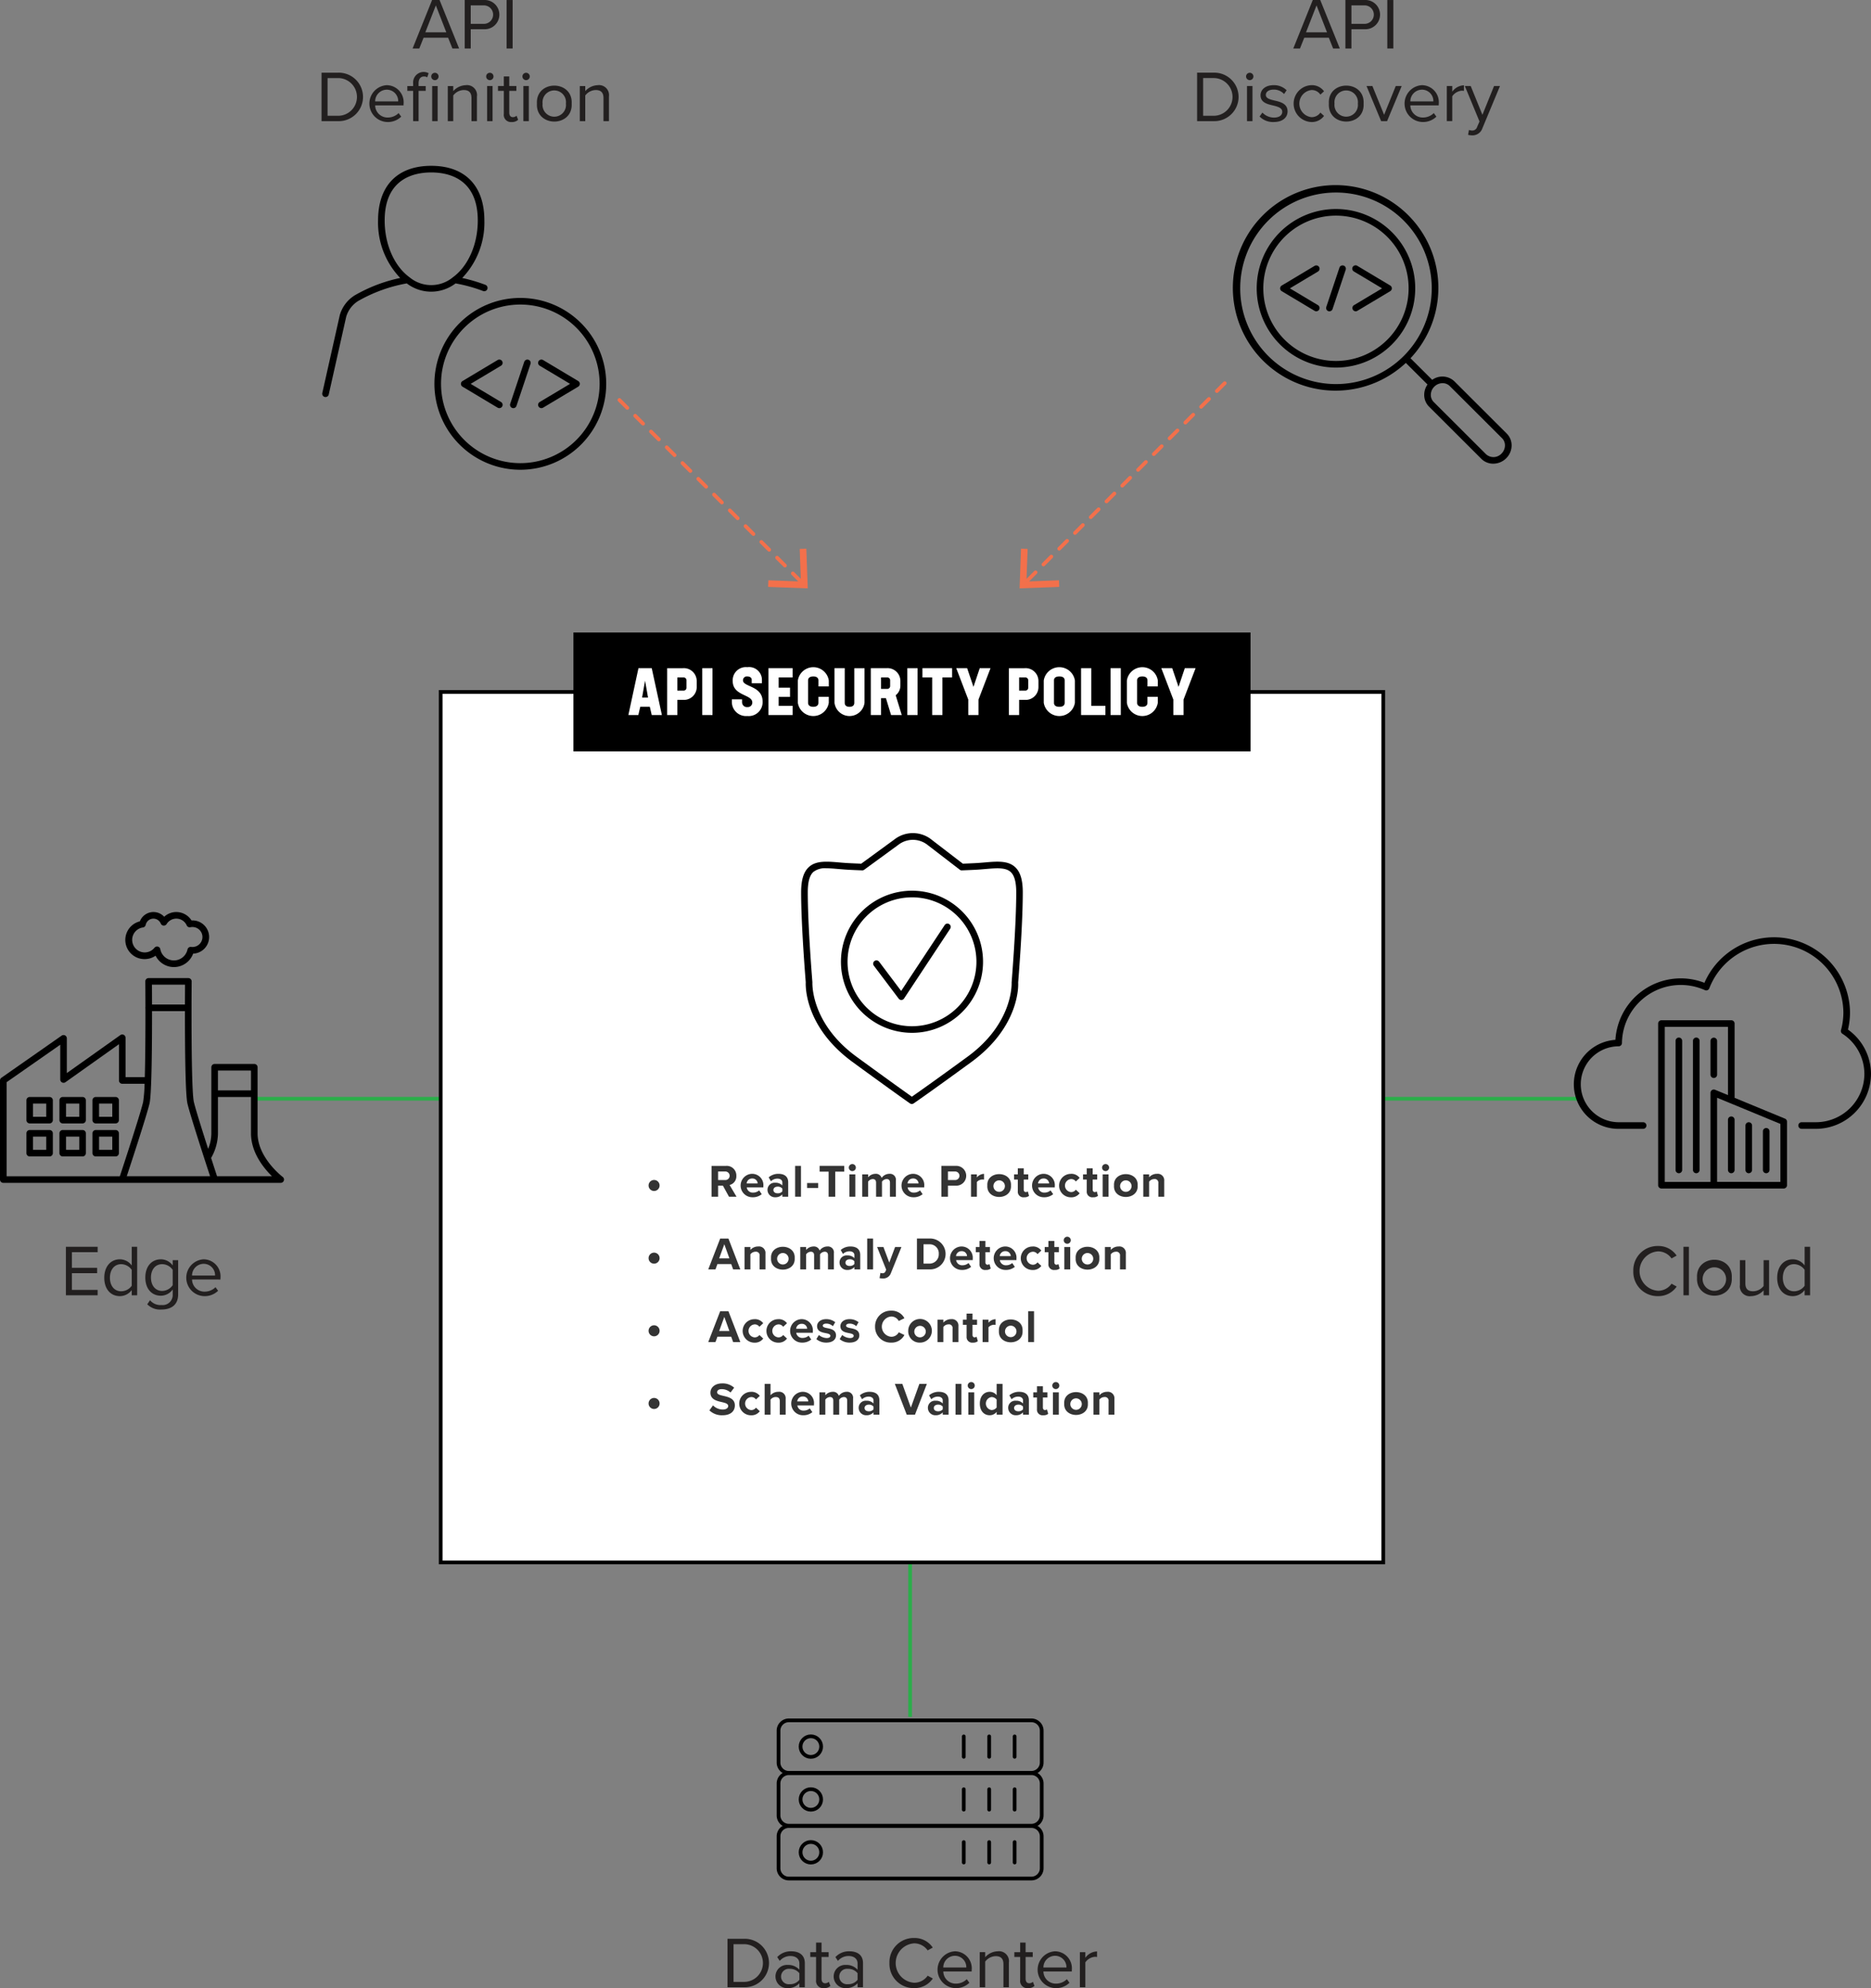<svg xmlns="http://www.w3.org/2000/svg" width="503.536" height="535" viewBox="0 0 503.536 535">
  <rect x="0" y="0" width="503.536" height="535" fill="#808080" stroke="none"/>
  <g id="diagram-secure-apis-use" transform="translate(-45.702 -43.219)">
    <line id="Line_332" data-name="Line 332" y2="50.702" transform="translate(290.64 454.515)" fill="none" stroke="#2bae4a" stroke-miterlimit="10" stroke-width="1"/>
    <path id="Path_60987" data-name="Path 60987" d="M117.734,53.371h-6.61l-1.153,2.894h-1.8l5.241-13.043h2.014l5.261,13.043h-1.8Zm-6.141-1.448h5.651l-2.816-7.256Z" transform="translate(48.573 0.002)" fill="#221f1f"/>
    <path id="Path_60988" data-name="Path 60988" d="M116.058,43.223H121.3a3.934,3.934,0,1,1,0,7.862h-3.618v5.182h-1.624Zm5.046,1.446h-3.422v4.968H121.1a2.487,2.487,0,1,0,0-4.968Z" transform="translate(54.705 0.001)" fill="#221f1f"/>
    <path id="Path_60989" data-name="Path 60989" d="M122.4,43.222h1.624V56.265H122.4Z" transform="translate(59.64 0.002)" fill="#221f1f"/>
    <path id="Path_60990" data-name="Path 60990" d="M94.383,54.223h4.459a6.524,6.524,0,1,1,0,13.043H94.383Zm4.459,11.6a5.075,5.075,0,1,0,0-10.15H96.007v10.15Z" transform="translate(37.852 8.554)" fill="#221f1f"/>
    <path id="Path_60991" data-name="Path 60991" d="M106.286,56.114a4.587,4.587,0,0,1,4.538,5.064v.372h-7.647a3.328,3.328,0,0,0,3.4,3.267,4.133,4.133,0,0,0,2.915-1.193l.7.958a5.136,5.136,0,0,1-3.755,1.446,4.963,4.963,0,0,1-.157-9.914Zm-3.109,4.361h6.2a3.062,3.062,0,0,0-3.109-3.149,3.151,3.151,0,0,0-3.09,3.149Z" transform="translate(43.488 10.027)" fill="#221f1f"/>
    <path id="Path_60992" data-name="Path 60992" d="M108.938,59.2h-1.565v-1.29h1.565v-.724a2.838,2.838,0,0,1,4.165-2.737l-.372,1.115a1.48,1.48,0,0,0-.841-.234c-.958,0-1.486.665-1.486,1.857v.724h1.916V59.2h-1.916v8.155h-1.467Zm4.869-3.871a.988.988,0,1,1,.988.988.988.988,0,0,1-.988-.988Zm.254,2.581h1.467v9.445h-1.467Z" transform="translate(47.952 8.469)" fill="#221f1f"/>
    <path id="Path_60993" data-name="Path 60993" d="M119.876,59.624c0-1.663-.841-2.191-2.112-2.191a3.648,3.648,0,0,0-2.8,1.467v6.9H113.5V56.359h1.467v1.368a4.688,4.688,0,0,1,3.363-1.6,2.684,2.684,0,0,1,3.012,3.05V65.8h-1.467Z" transform="translate(52.717 10.016)" fill="#221f1f"/>
    <path id="Path_60994" data-name="Path 60994" d="M119.309,55.226a.988.988,0,1,1,.988.988.988.988,0,0,1-.988-.988Zm.254,2.581h1.467v9.445h-1.467Z" transform="translate(57.233 8.568)" fill="#221f1f"/>
    <path id="Path_60995" data-name="Path 60995" d="M122.667,64.845v-6.18H121.1v-1.29h1.565V54.794h1.467v2.581h1.916v1.29h-1.916v5.867c0,.7.312,1.212.958,1.212a1.415,1.415,0,0,0,1-.391l.43,1.1a2.394,2.394,0,0,1-1.759.606,1.932,1.932,0,0,1-2.093-2.21Z" transform="translate(58.627 9)" fill="#221f1f"/>
    <path id="Path_60996" data-name="Path 60996" d="M124.8,55.226a.988.988,0,1,1,.988.988.988.988,0,0,1-.988-.988Zm.254,2.581h1.467v9.445h-1.467Z" transform="translate(61.501 8.568)" fill="#221f1f"/>
    <path id="Path_60997" data-name="Path 60997" d="M127,61.01c-.343-6.44,9.692-6.44,9.348,0C136.691,67.471,126.66,67.471,127,61.01Zm7.8,0a3.161,3.161,0,1,0-6.278,0,3.161,3.161,0,1,0,6.278,0Z" transform="translate(63.207 10.078)" fill="#221f1f"/>
    <path id="Path_60998" data-name="Path 60998" d="M139.863,59.624c0-1.663-.841-2.191-2.112-2.191a3.648,3.648,0,0,0-2.8,1.467v6.9h-1.467V56.359h1.467v1.368a4.688,4.688,0,0,1,3.363-1.6,2.684,2.684,0,0,1,3.012,3.05V65.8h-1.467Z" transform="translate(68.258 10.016)" fill="#221f1f"/>
    <g id="other-magnifying-glass-code" transform="translate(377.495 93.037)">
      <path id="Path_60999" data-name="Path 60999" d="M250.009,83.831a.889.889,0,0,0-1.219-.306h0l-8.838,5.286a.889.889,0,0,0,0,1.523l8.838,5.285a.868.868,0,0,0,.455.126.889.889,0,0,0,.457-1.651l-7.562-4.522,7.562-4.524A.889.889,0,0,0,250.009,83.831Z" transform="translate(-226.792 -61.796)"/>
      <path id="Path_61000" data-name="Path 61000" d="M260.655,88.819l-8.838-5.286a.889.889,0,1,0-.97,1.49l.056.034,7.563,4.524L250.905,94.1a.889.889,0,0,0,.455,1.651.864.864,0,0,0,.455-.126l8.84-5.285a.889.889,0,0,0,0-1.523Z" transform="translate(-218.3 -61.804)"/>
      <path id="Path_61001" data-name="Path 61001" d="M251.188,83.444a.889.889,0,0,0-1.125.561v0L246.528,94.58a.889.889,0,0,0,.56,1.125.919.919,0,0,0,.283.044.889.889,0,0,0,.843-.608l3.535-10.569a.889.889,0,0,0-.556-1.127Z" transform="translate(-221.38 -61.797)"/>
      <path id="Path_61002" data-name="Path 61002" d="M306.064,138.092l-14.071-14.043a4.689,4.689,0,0,0-5.981-.407l-5.839-5.814a27.654,27.654,0,1,0-1.259,1.257l5.837,5.813a4.813,4.813,0,0,0-.889,2.778,4.444,4.444,0,0,0,1.306,3.182L299.24,144.9a4.492,4.492,0,0,0,3.2,1.3,4.943,4.943,0,0,0,3.481-1.452,4.882,4.882,0,0,0,1.461-3.47,4.453,4.453,0,0,0-1.317-3.182ZM234.341,99.007a25.774,25.774,0,1,1,25.774,25.774h0A25.8,25.8,0,0,1,234.34,99.007Zm70.312,44.483a2.967,2.967,0,0,1-4.163.158l-14.069-14.043a2.688,2.688,0,0,1-.784-1.923,3.114,3.114,0,0,1,.94-2.21,3.17,3.17,0,0,1,2.226-.937,2.716,2.716,0,0,1,1.936.78l14.068,14.034h0a2.686,2.686,0,0,1,.782,1.925,3.109,3.109,0,0,1-.935,2.215Z" transform="translate(-232.36 -71.245)"/>
      <path id="Path_61003" data-name="Path 61003" d="M257.3,74.863a21.331,21.331,0,1,0,21.331,21.331A21.331,21.331,0,0,0,257.3,74.863Zm0,40.883a19.553,19.553,0,1,1,19.553-19.553A19.553,19.553,0,0,1,257.3,115.747Z" transform="translate(-229.55 -68.432)"/>
    </g>
    <path id="Path_61004" data-name="Path 61004" d="M251.074,53.37h-6.61l-1.153,2.894h-1.8l5.241-13.043h2.014l5.262,13.043h-1.8Zm-6.142-1.448h5.652l-2.816-7.256Z" transform="translate(152.25 0.001)" fill="#221f1f"/>
    <path id="Path_61005" data-name="Path 61005" d="M249.4,43.222h5.241a3.934,3.934,0,1,1,0,7.862h-3.618v5.182H249.4Zm5.046,1.446h-3.423v4.968h3.423a2.487,2.487,0,1,0,0-4.968Z" transform="translate(158.383 0)" fill="#221f1f"/>
    <path id="Path_61006" data-name="Path 61006" d="M255.745,43.221h1.625V56.264h-1.625Z" transform="translate(163.317 0.001)" fill="#221f1f"/>
    <path id="Path_61007" data-name="Path 61007" d="M226.948,54.222h4.458a6.524,6.524,0,1,1,0,13.043h-4.458Zm4.458,11.6a5.075,5.075,0,1,0,0-10.15h-2.835v10.15Z" transform="translate(140.926 8.553)" fill="#221f1f"/>
    <path id="Path_61008" data-name="Path 61008" d="M234.362,55.225a.988.988,0,1,1,.988.988.988.988,0,0,1-.988-.988Zm.253,2.581h1.469v9.445h-1.469Z" transform="translate(146.691 8.567)" fill="#221f1f"/>
    <path id="Path_61009" data-name="Path 61009" d="M237.17,63.487a4.285,4.285,0,0,0,3.111,1.349c1.446,0,2.229-.646,2.229-1.564,0-1.036-1.154-1.37-2.427-1.682-1.6-.371-3.421-.8-3.421-2.758,0-1.465,1.272-2.717,3.52-2.717a4.785,4.785,0,0,1,3.5,1.368L243,58.5a3.687,3.687,0,0,0-2.817-1.193c-1.29,0-2.092.587-2.092,1.427,0,.92,1.074,1.213,2.307,1.507,1.644.372,3.539.84,3.539,2.932,0,1.585-1.271,2.856-3.715,2.856a5.023,5.023,0,0,1-3.814-1.486Z" transform="translate(148.282 10.025)" fill="#221f1f"/>
    <path id="Path_61010" data-name="Path 61010" d="M246.278,56.116a4.038,4.038,0,0,1,3.461,1.642l-.977.9a2.8,2.8,0,0,0-2.4-1.232,3.669,3.669,0,0,0,0,7.294,2.848,2.848,0,0,0,2.4-1.231l.977.9a4.038,4.038,0,0,1-3.461,1.642,4.963,4.963,0,0,1,0-9.914Z" transform="translate(152.294 10.024)" fill="#221f1f"/>
    <path id="Path_61011" data-name="Path 61011" d="M246.9,61.009c-.343-6.44,9.693-6.44,9.349,0C256.595,67.47,246.563,67.47,246.9,61.009Zm7.8,0a3.161,3.161,0,1,0-6.279,0,3.161,3.161,0,1,0,6.279,0Z" transform="translate(156.437 10.077)" fill="#221f1f"/>
    <path id="Path_61012" data-name="Path 61012" d="M252.6,56.245h1.583l3.149,7.744,3.128-7.744h1.6l-3.93,9.445h-1.6Z" transform="translate(160.872 10.128)" fill="#221f1f"/>
    <path id="Path_61013" data-name="Path 61013" d="M263.015,56.113a4.586,4.586,0,0,1,4.538,5.064v.372h-7.645a3.327,3.327,0,0,0,3.4,3.267,4.127,4.127,0,0,0,2.913-1.193l.7.958a5.136,5.136,0,0,1-3.755,1.446,4.963,4.963,0,0,1-.158-9.914Zm-3.107,4.361h6.2A3.06,3.06,0,0,0,263,57.325a3.149,3.149,0,0,0-3.09,3.149Z" transform="translate(165.354 10.026)" fill="#221f1f"/>
    <path id="Path_61014" data-name="Path 61014" d="M264.754,56.331h1.467v1.524a4.015,4.015,0,0,1,3.147-1.72v1.507a2.525,2.525,0,0,0-.587-.059,3.452,3.452,0,0,0-2.56,1.5v6.688h-1.467Z" transform="translate(170.323 10.043)" fill="#221f1f"/>
    <path id="Path_61015" data-name="Path 61015" d="M269.4,68.212a1.357,1.357,0,0,0,1.406-1l.627-1.429-3.949-9.542h1.583l3.149,7.744,3.128-7.744h1.6l-4.732,11.361a2.807,2.807,0,0,1-2.777,1.916,4.781,4.781,0,0,1-1.076-.137l.236-1.33a2.257,2.257,0,0,0,.8.156Z" transform="translate(172.444 10.128)" fill="#221f1f"/>
    <line id="Line_333" data-name="Line 333" x1="50.702" transform="translate(113.608 338.887)" fill="none" stroke="#2bae4a" stroke-miterlimit="10" stroke-width="1"/>
    <path id="Path_61016" data-name="Path 61016" d="M55.68,231.967h8.547v1.444H57.3v4.208h6.786v1.444H57.3v4.5h6.923v1.448H55.68Z" transform="translate(7.758 146.76)" fill="#221f1f"/>
    <path id="Path_61017" data-name="Path 61017" d="M68.88,243.6a3.977,3.977,0,0,1-3.188,1.642c-2.464,0-4.2-1.875-4.2-4.947,0-3.01,1.721-4.965,4.2-4.965a3.952,3.952,0,0,1,3.188,1.659v-5.024h1.467V245.01H68.88Zm0-5.437a3.551,3.551,0,0,0-2.836-1.524c-1.9,0-3.032,1.566-3.032,3.656s1.134,3.638,3.032,3.638a3.519,3.519,0,0,0,2.836-1.486Z" transform="translate(12.274 146.76)" fill="#221f1f"/>
    <path id="Path_61018" data-name="Path 61018" d="M68.973,244.868a3.612,3.612,0,0,0,3.071,1.292,2.705,2.705,0,0,0,3.031-2.836v-1.35a3.947,3.947,0,0,1-3.168,1.684c-2.464,0-4.2-1.84-4.2-4.892,0-3.031,1.721-4.906,4.2-4.906a3.914,3.914,0,0,1,3.168,1.66v-1.427h1.467v9.172c0,3.128-2.19,4.107-4.5,4.107a4.822,4.822,0,0,1-3.814-1.41Zm6.1-8.176a3.483,3.483,0,0,0-2.816-1.524c-1.9,0-3.032,1.507-3.032,3.6,0,2.073,1.134,3.6,3.032,3.6a3.5,3.5,0,0,0,2.816-1.545Z" transform="translate(17.106 148.231)" fill="#221f1f"/>
    <path id="Path_61019" data-name="Path 61019" d="M78.561,233.859a4.586,4.586,0,0,1,4.538,5.062v.371H75.452a3.328,3.328,0,0,0,3.4,3.267,4.138,4.138,0,0,0,2.915-1.191l.7.958a5.135,5.135,0,0,1-3.755,1.444,4.962,4.962,0,0,1-.157-9.912Zm-3.109,4.361h6.2a3.061,3.061,0,0,0-3.109-3.149,3.151,3.151,0,0,0-3.09,3.149Z" transform="translate(21.931 148.231)" fill="#221f1f"/>
    <g id="other-factory-manufacturing" transform="translate(45.702 288.64)">
      <path id="Path_61020" data-name="Path 61020" d="M55.923,209.287H50.591a.889.889,0,0,0-.889.889v5.333a.889.889,0,0,0,.889.889h5.333a.889.889,0,0,0,.889-.889v-5.333A.889.889,0,0,0,55.923,209.287Zm-.889,5.333H51.479v-3.555h3.555Z" transform="translate(-42.592 -159.516)"/>
      <path id="Path_61021" data-name="Path 61021" d="M60.923,209.287H55.591a.889.889,0,0,0-.889.889v5.333a.889.889,0,0,0,.889.889h5.333a.889.889,0,0,0,.889-.889v-5.333A.889.889,0,0,0,60.923,209.287Zm-.889,5.333H56.479v-3.555h3.555Z" transform="translate(-38.704 -159.516)"/>
      <path id="Path_61022" data-name="Path 61022" d="M65.923,209.287H60.591a.889.889,0,0,0-.889.889v5.333a.889.889,0,0,0,.889.889h5.333a.889.889,0,0,0,.889-.889v-5.333A.889.889,0,0,0,65.923,209.287Zm-.889,5.333H61.479v-3.555h3.555Z" transform="translate(-34.816 -159.516)"/>
      <path id="Path_61023" data-name="Path 61023" d="M121.781,244.791c-.068-.053-6.755-5.155-6.755-11.732V215.284a.889.889,0,0,0-.889-.889H103.472a.889.889,0,0,0-.889.889v17.775a11.086,11.086,0,0,1-.862,4.181c-1.584-4.926-3.386-10.665-3.841-12.6-.533-2.258-.647-15.141-.631-25.348v-.021c0-2.613.016-5.057.034-7.092a.889.889,0,0,0-.889-.889h-.016l-.016-.007H85.7a.889.889,0,0,0-.889.889c.018,1.994.03,4.382.034,6.932a.891.891,0,0,0-.034.178.905.905,0,0,0,.034.178c.009,6.195-.03,13.332-.178,18.486H79.491v-10.6a.889.889,0,0,0-1.4-.723l-14.4,10.226v-9.345a.889.889,0,0,0-1.4-.729L46.082,218.11a.889.889,0,0,0-.38.729V245.5a.889.889,0,0,0,.889.889h74.657a.889.889,0,0,0,.533-1.6Zm-8.532-28.618V221.5h-8.888v-5.333ZM95.5,193.064c0,1.067-.018,2.958-.023,5.333H86.616c0-2.364-.016-4.266-.023-5.333ZM47.479,219.3,61.92,209.217v9.362a.889.889,0,0,0,1.4.723l14.4-10.226v9.762a.889.889,0,0,0,.889.889h6a36.663,36.663,0,0,1-.388,4.917c-.757,3.23-5.278,16.974-6.266,19.969H47.479Zm32.337,25.31c1.285-3.9,5.381-16.394,6.125-19.564.59-2.521.683-15.966.677-24.875h8.854c0,8.909.085,22.354.675,24.875.743,3.162,4.808,15.642,6.1,19.564Zm24.3,0c-.3-.9-.889-2.721-1.6-4.924a13.628,13.628,0,0,0,1.845-6.63v-9.776h8.888v9.776c0,5.173,3.434,9.38,5.647,11.554Z" transform="translate(-45.702 -173.511)"/>
      <path id="Path_61024" data-name="Path 61024" d="M69.887,193.954a5.141,5.141,0,0,0,2.936-.917,5.51,5.51,0,0,0,10.109-.555,4.47,4.47,0,1,0-.434-8.929,4.858,4.858,0,0,0-4.088-2.266,4.8,4.8,0,0,0-3.272,1.273,3.917,3.917,0,0,0-6.545,1.235,5.155,5.155,0,0,0,1.294,10.159Zm-.475-8.511a.889.889,0,0,0,.747-.7,2.133,2.133,0,0,1,4.056-.355.889.889,0,0,0,1.578.132,3.066,3.066,0,0,1,5.409.356.876.876,0,0,0,.988.5,2.691,2.691,0,1,1,.194,5.3.889.889,0,0,0-.979.7,3.733,3.733,0,0,1-7.311-.085.889.889,0,0,0-.659-.7.971.971,0,0,0-.213-.025.889.889,0,0,0-.693.333,3.377,3.377,0,1,1-3.116-5.461Z" transform="translate(-30.95 -181.287)"/>
      <path id="Path_61025" data-name="Path 61025" d="M55.923,214.287H50.591a.889.889,0,0,0-.889.889v5.333a.889.889,0,0,0,.889.889h5.333a.889.889,0,0,0,.889-.889v-5.333A.889.889,0,0,0,55.923,214.287Zm-.889,5.333H51.479v-3.555h3.555Z" transform="translate(-42.592 -155.628)"/>
      <path id="Path_61026" data-name="Path 61026" d="M60.923,214.287H55.591a.889.889,0,0,0-.889.889v5.333a.889.889,0,0,0,.889.889h5.333a.889.889,0,0,0,.889-.889v-5.333A.889.889,0,0,0,60.923,214.287Zm-.889,5.333H56.479v-3.555h3.555Z" transform="translate(-38.704 -155.628)"/>
      <path id="Path_61027" data-name="Path 61027" d="M65.923,214.287H60.591a.889.889,0,0,0-.889.889v5.333a.889.889,0,0,0,.889.889h5.333a.889.889,0,0,0,.889-.889v-5.333A.889.889,0,0,0,65.923,214.287Zm-.889,5.333H61.479v-3.555h3.555Z" transform="translate(-34.816 -155.628)"/>
    </g>
    <line id="Line_334" data-name="Line 334" x1="52.48" transform="translate(417.969 338.887)" fill="none" stroke="#2bae4a" stroke-miterlimit="10" stroke-width="1"/>
    <path id="Path_61028" data-name="Path 61028" d="M292.995,238.592a6.509,6.509,0,0,1,6.648-6.746,5.867,5.867,0,0,1,5.006,2.58l-1.368.764a4.425,4.425,0,0,0-3.638-1.9,5.311,5.311,0,0,0,0,10.6,4.384,4.384,0,0,0,3.638-1.9l1.387.764a5.931,5.931,0,0,1-5.025,2.58,6.509,6.509,0,0,1-6.648-6.746Z" transform="translate(192.277 146.665)" fill="#221f1f"/>
    <path id="Path_61029" data-name="Path 61029" d="M300.582,231.967h1.467V245.01h-1.467Z" transform="translate(198.181 146.76)" fill="#221f1f"/>
    <path id="Path_61030" data-name="Path 61030" d="M302.643,238.755c-.343-6.44,9.693-6.441,9.348,0C312.332,245.215,302.3,245.214,302.643,238.755Zm7.8,0a3.161,3.161,0,1,0-1.451,3.046A3.161,3.161,0,0,0,310.446,238.755Z" transform="translate(199.776 148.282)" fill="#221f1f"/>
    <path id="Path_61031" data-name="Path 61031" d="M315.517,242.107a4.628,4.628,0,0,1-3.364,1.562,2.656,2.656,0,0,1-3.012-3.01V233.99h1.467v6.218c0,1.663.842,2.152,2.113,2.152a3.624,3.624,0,0,0,2.8-1.427V233.99h1.467v9.447h-1.467Z" transform="translate(204.814 148.333)" fill="#221f1f"/>
    <path id="Path_61032" data-name="Path 61032" d="M322.164,243.6a3.974,3.974,0,0,1-3.187,1.642c-2.465,0-4.2-1.875-4.2-4.947,0-3.01,1.72-4.965,4.2-4.965a3.95,3.95,0,0,1,3.187,1.66v-5.024h1.467V245.01h-1.467Zm0-5.437a3.548,3.548,0,0,0-2.835-1.524c-1.9,0-3.033,1.566-3.033,3.656s1.135,3.638,3.033,3.638a3.516,3.516,0,0,0,2.835-1.486Z" transform="translate(209.214 146.76)" fill="#221f1f"/>
    <g id="cloud-building" transform="translate(469.249 295.433)">
      <g id="Isolation_Mode" data-name="Isolation Mode">
        <path id="Path_61033" data-name="Path 61033" d="M316.434,197.669H297.64a.9.9,0,0,0-.629.26.885.885,0,0,0-.259.629v43.5a.889.889,0,0,0,.889.889h32.9a.889.889,0,0,0,.889-.889V224.967a.887.887,0,0,0-.549-.821l-13.557-5.6V198.558a.892.892,0,0,0-.891-.889Zm-17.905,1.778h17.016v18.366l-3.475-1.434a.89.89,0,0,0-1.228.823v23.967H298.53Zm31.123,41.721H312.619V218.529l3.475,1.434h0l13.556,5.6v15.607Z" transform="translate(-274.047 -175.342)"/>
        <path id="Path_61034" data-name="Path 61034" d="M302.912,200.291a.889.889,0,0,0-.889.889v34.728a.889.889,0,1,0,1.778,0V201.18a.888.888,0,0,0-.889-.889Z" transform="translate(-269.948 -173.303)"/>
        <path id="Path_61035" data-name="Path 61035" d="M300.276,200.291a.889.889,0,0,0-.889.889v34.728a.889.889,0,1,0,1.778,0V201.18A.889.889,0,0,0,300.276,200.291Z" transform="translate(-271.997 -173.303)"/>
        <path id="Path_61036" data-name="Path 61036" d="M305.567,211.166a.889.889,0,0,0,.889-.889v-9.1a.889.889,0,0,0-1.777,0v9.1a.887.887,0,0,0,.889.889Z" transform="translate(-267.883 -173.303)"/>
        <path id="Path_61037" data-name="Path 61037" d="M307.324,213.123v13.5a.889.889,0,1,0,1.778,0v-13.5a.889.889,0,0,0-1.778,0Z" transform="translate(-265.826 -164.017)"/>
        <path id="Path_61038" data-name="Path 61038" d="M310.858,226.831a.889.889,0,0,0,.889-.889V214a.889.889,0,0,0-1.778,0v11.945A.889.889,0,0,0,310.858,226.831Z" transform="translate(-263.769 -163.337)"/>
        <path id="Path_61039" data-name="Path 61039" d="M313.5,226.151a.889.889,0,0,0,.889-.889V214.871a.889.889,0,1,0-1.778,0v10.391a.888.888,0,0,0,.889.889Z" transform="translate(-261.712 -162.657)"/>
        <path id="Path_61040" data-name="Path 61040" d="M357.769,209.944a20.052,20.052,0,0,0,.547-4.643,20.447,20.447,0,0,0-39.177-7.942,17.621,17.621,0,0,0-23.956,15.351,11.987,11.987,0,0,0,.914,23.947h6.545a.889.889,0,1,0,0-1.778H296.1a10.216,10.216,0,1,1-.044-20.432.889.889,0,0,0,.885-.888,15.834,15.834,0,0,1,22.321-14.227.882.882,0,0,0,.7.011.892.892,0,0,0,.491-.507,18.668,18.668,0,0,1,36.084,6.461,18.317,18.317,0,0,1-.642,4.794.89.89,0,0,0,.372.978,12.9,12.9,0,0,1,5.921,10.836,13.066,13.066,0,0,1-13.129,12.972H345.3a.889.889,0,1,0,0,1.778h3.758a14.845,14.845,0,0,0,14.906-14.75,14.663,14.663,0,0,0-6.2-11.961Z" transform="translate(-283.978 -185.108)"/>
      </g>
    </g>
    <path id="Path_61041" data-name="Path 61041" d="M155.85,336.723h4.459a6.524,6.524,0,1,1,0,13.043H155.85Zm4.459,11.6a5.075,5.075,0,1,0,0-10.15h-2.836v10.15Z" transform="translate(85.645 228.21)" fill="#221f1f"/>
    <path id="Path_61042" data-name="Path 61042" d="M169.544,347.218a4.085,4.085,0,0,1-3.13,1.311,3.144,3.144,0,0,1-3.3-3.128,3.093,3.093,0,0,1,3.3-3.111,3.949,3.949,0,0,1,3.13,1.292v-1.7c0-1.271-1.017-1.995-2.387-1.995a3.749,3.749,0,0,0-2.894,1.311l-.684-1.017a4.94,4.94,0,0,1,3.774-1.564c1.995,0,3.658.9,3.658,3.187v6.492h-1.467Zm0-2.7a3.161,3.161,0,0,0-2.6-1.173,2.078,2.078,0,1,0,0,4.126,3.161,3.161,0,0,0,2.6-1.173Z" transform="translate(91.29 229.681)" fill="#221f1f"/>
    <path id="Path_61043" data-name="Path 61043" d="M169.944,347.345v-6.18h-1.566v-1.29h1.566v-2.581h1.467v2.581h1.916v1.29h-1.916v5.867c0,.7.312,1.212.958,1.212a1.415,1.415,0,0,0,1-.391l.431,1.1a2.4,2.4,0,0,1-1.76.606,1.932,1.932,0,0,1-2.092-2.21Z" transform="translate(95.386 228.656)" fill="#221f1f"/>
    <path id="Path_61044" data-name="Path 61044" d="M178.355,347.218a4.085,4.085,0,0,1-3.13,1.311,3.144,3.144,0,0,1-3.3-3.128,3.094,3.094,0,0,1,3.3-3.111,3.949,3.949,0,0,1,3.13,1.292v-1.7c0-1.271-1.017-1.995-2.387-1.995a3.749,3.749,0,0,0-2.894,1.311l-.684-1.017a4.94,4.94,0,0,1,3.774-1.564c1.995,0,3.658.9,3.658,3.187v6.492h-1.467Zm0-2.7a3.161,3.161,0,0,0-2.6-1.174,2.078,2.078,0,1,0,0,4.126,3.161,3.161,0,0,0,2.6-1.173Z" transform="translate(98.141 229.681)" fill="#221f1f"/>
    <path id="Path_61045" data-name="Path 61045" d="M180.37,343.349a6.511,6.511,0,0,1,6.65-6.747,5.864,5.864,0,0,1,5.006,2.581l-1.37.762a4.424,4.424,0,0,0-3.637-1.9,5.311,5.311,0,0,0,0,10.6,4.377,4.377,0,0,0,3.637-1.9l1.389.762a5.932,5.932,0,0,1-5.025,2.581,6.511,6.511,0,0,1-6.65-6.746Z" transform="translate(104.707 228.116)" fill="#221f1f"/>
    <path id="Path_61046" data-name="Path 61046" d="M192.3,338.614a4.587,4.587,0,0,1,4.538,5.064v.372H189.2a3.327,3.327,0,0,0,3.4,3.267,4.134,4.134,0,0,0,2.915-1.193l.7.958a5.136,5.136,0,0,1-3.755,1.446,4.963,4.963,0,0,1-.156-9.914Zm-3.109,4.36h6.2a3.062,3.062,0,0,0-3.109-3.149,3.15,3.15,0,0,0-3.09,3.149Z" transform="translate(110.371 229.683)" fill="#221f1f"/>
    <path id="Path_61047" data-name="Path 61047" d="M200.417,342.124c0-1.663-.842-2.191-2.113-2.191a3.65,3.65,0,0,0-2.8,1.467v6.9h-1.467v-9.445h1.467v1.368a4.69,4.69,0,0,1,3.364-1.6,2.684,2.684,0,0,1,3.012,3.05V348.3h-1.467Z" transform="translate(115.34 229.672)" fill="#221f1f"/>
    <path id="Path_61048" data-name="Path 61048" d="M200.842,347.345v-6.18h-1.564v-1.29h1.564v-2.581h1.467v2.581h1.916v1.29h-1.916v5.867c0,.7.313,1.212.958,1.212a1.416,1.416,0,0,0,1-.391l.429,1.1a2.393,2.393,0,0,1-1.758.606,1.933,1.933,0,0,1-2.093-2.21Z" transform="translate(119.412 228.656)" fill="#221f1f"/>
    <path id="Path_61049" data-name="Path 61049" d="M207.462,338.614A4.587,4.587,0,0,1,212,343.678v.372h-7.647a3.329,3.329,0,0,0,3.4,3.267,4.132,4.132,0,0,0,2.915-1.193l.7.958a5.136,5.136,0,0,1-3.755,1.446,4.963,4.963,0,0,1-.158-9.914Zm-3.109,4.36h6.2a3.062,3.062,0,0,0-3.109-3.149,3.152,3.152,0,0,0-3.09,3.149Z" transform="translate(122.157 229.683)" fill="#221f1f"/>
    <path id="Path_61050" data-name="Path 61050" d="M209.2,338.832h1.467v1.524a4.015,4.015,0,0,1,3.147-1.72v1.507a2.515,2.515,0,0,0-.587-.059,3.452,3.452,0,0,0-2.56,1.5v6.688H209.2Z" transform="translate(127.127 229.699)" fill="#221f1f"/>
    <rect id="Rectangle_10391" data-name="Rectangle 10391" width="253.659" height="234.227" transform="translate(164.31 229.415)" fill="#fff" stroke="#000" stroke-linecap="round" stroke-miterlimit="10" stroke-width="1"/>
    <rect id="Rectangle_10392" data-name="Rectangle 10392" width="182.225" height="31.996" transform="translate(200.027 213.417)"/>
    <path id="Path_61051" data-name="Path 61051" d="M146.612,154.764h-2.576l-.515,2.222h-2.682l2.718-12.615h3.571l2.736,12.615h-2.736Zm-1.279-7.034-.8,4.548h1.6Z" transform="translate(73.973 78.65)" fill="#fff"/>
    <path id="Path_61052" data-name="Path 61052" d="M154.67,147.824v1.616a3.46,3.46,0,0,1-3.75,3.465h-1.456v4.086h-2.753V144.377H150.9a3.471,3.471,0,0,1,3.767,3.447Zm-2.753-.125a.78.78,0,0,0-.818-.835h-1.635v3.553h1.618a.788.788,0,0,0,.835-.852Z" transform="translate(78.539 78.645)" fill="#fff"/>
    <path id="Path_61053" data-name="Path 61053" d="M152.025,144.371h2.753v12.615h-2.753Z" transform="translate(82.671 78.65)" fill="#fff"/>
    <path id="Path_61054" data-name="Path 61054" d="M156.507,153.386v-.5h2.753v.781a1.306,1.306,0,0,0,1.474,1.3,1.2,1.2,0,0,0,1.279-1.225c0-2.257-5.275-1.724-5.275-5.808a3.55,3.55,0,0,1,3.944-3.7,3.448,3.448,0,0,1,3.925,3.534v.783h-2.753v-.96c0-.55-.533-.87-1.191-.87a1.039,1.039,0,0,0-1.154,1.066c0,1.812,5.277,1.4,5.277,5.7a3.735,3.735,0,0,1-4.1,3.89,3.826,3.826,0,0,1-4.175-4Z" transform="translate(86.152 78.519)" fill="#fff"/>
    <path id="Path_61055" data-name="Path 61055" d="M164.8,146.859v2.753h3.055V152.1H164.8v2.4h3.765v2.488h-6.52V144.371h6.52v2.488Z" transform="translate(90.462 78.65)" fill="#fff"/>
    <path id="Path_61056" data-name="Path 61056" d="M166.5,153.779v-5.97a4.213,4.213,0,0,1,8.332,0v1.581h-2.79v-1.616c0-.641-.462-1.066-1.368-1.066-.943,0-1.422.425-1.422,1.066v6.039c0,.641.479,1.066,1.4,1.066s1.385-.425,1.385-1.066V152.2h2.79v1.581a4.213,4.213,0,0,1-8.332,0Z" transform="translate(93.925 78.534)" fill="#fff"/>
    <path id="Path_61057" data-name="Path 61057" d="M172.048,153.663v-9.292H174.8V153.7c0,.641.408,1.066,1.278,1.066.889,0,1.3-.425,1.3-1.066v-9.327h2.753v9.292a4.071,4.071,0,0,1-8.084,0Z" transform="translate(98.24 78.65)" fill="#fff"/>
    <path id="Path_61058" data-name="Path 61058" d="M181.614,152.444H180.3v4.548h-2.755V144.377h4.194a3.46,3.46,0,0,1,3.765,3.447V149a3.3,3.3,0,0,1-1.26,2.665l1.633,5.331H183Zm-1.314-2.488h1.616a.774.774,0,0,0,.835-.835V147.7a.769.769,0,0,0-.818-.835H180.3Z" transform="translate(102.514 78.644)" fill="#fff"/>
    <path id="Path_61059" data-name="Path 61059" d="M183.073,144.371h2.753v12.615h-2.753Z" transform="translate(106.812 78.65)" fill="#fff"/>
    <path id="Path_61060" data-name="Path 61060" d="M193.354,146.859h-2.611v10.127h-2.755V146.859H185.36v-2.488h7.994Z" transform="translate(108.59 78.65)" fill="#fff"/>
    <path id="Path_61061" data-name="Path 61061" d="M196.469,152.811v4.175h-2.755v-4.175l-3.232-8.44h2.93l1.706,5.029,1.687-5.029h2.9Z" transform="translate(112.573 78.65)" fill="#fff"/>
    <path id="Path_61062" data-name="Path 61062" d="M206.41,147.824v1.616a3.458,3.458,0,0,1-3.748,3.465h-1.456v4.086h-2.755V144.377h4.194a3.47,3.47,0,0,1,3.765,3.448Zm-2.753-.125a.779.779,0,0,0-.818-.835h-1.633v3.553h1.616a.788.788,0,0,0,.835-.852Z" transform="translate(118.769 78.645)" fill="#fff"/>
    <path id="Path_61063" data-name="Path 61063" d="M203.729,153.779v-5.97a4.244,4.244,0,0,1,8.386,0v5.97a4.244,4.244,0,0,1-8.386,0Zm5.633.035v-6.039c0-.641-.427-1.066-1.422-1.066-1.031,0-1.456.425-1.456,1.066v6.039c0,.641.425,1.066,1.439,1.066s1.439-.425,1.439-1.066Z" transform="translate(122.873 78.534)" fill="#fff"/>
    <path id="Path_61064" data-name="Path 61064" d="M215.936,154.5v2.488h-6.556V144.371h2.755V154.5Z" transform="translate(127.266 78.65)" fill="#fff"/>
    <path id="Path_61065" data-name="Path 61065" d="M213.842,144.371H216.6v12.615h-2.755Z" transform="translate(130.736 78.65)" fill="#fff"/>
    <path id="Path_61066" data-name="Path 61066" d="M216.315,153.779v-5.97a4.213,4.213,0,0,1,8.332,0v1.581h-2.79v-1.616c0-.641-.462-1.066-1.368-1.066-.943,0-1.422.425-1.422,1.066v6.039c0,.641.479,1.066,1.4,1.066s1.385-.425,1.385-1.066V152.2h2.79v1.581a4.213,4.213,0,0,1-8.332,0Z" transform="translate(132.659 78.534)" fill="#fff"/>
    <path id="Path_61067" data-name="Path 61067" d="M227.517,152.811v4.175h-2.755v-4.175l-3.232-8.44h2.93l1.706,5.029,1.687-5.029h2.9Z" transform="translate(136.714 78.65)" fill="#fff"/>
    <g id="security-shield-checkmark" transform="translate(261.313 267.403)">
      <g id="aec8434f-4dc2-4e63-a3df-c7bb8cd458a3">
        <path id="Path_61068" data-name="Path 61068" d="M180.857,230.948c11.055,8.07,15.379,11.094,15.42,11.122a.889.889,0,0,0,1.011,0c.043-.03,4.456-3.054,15.514-11.127,13.237-9.663,12.638-21.016,12.6-21.363.012-.149,1.244-15.12,1.244-24.285,0-3.351-.659-5.51-2.073-6.817-1.937-1.778-4.842-1.538-8.205-1.244-.85.073-1.735.148-2.647.192h0c-1.077.052-2.144.1-3.21.137l-8.294-6.369a8.081,8.081,0,0,0-10.118-.149l-8.932,6.52q-1.618-.06-3.249-.142c-.912-.044-1.8-.119-2.647-.192-3.367-.284-6.269-.533-8.205,1.253-1.413,1.3-2.073,3.466-2.073,6.817,0,9.165,1.244,24.135,1.244,24.153C168.212,209.933,167.62,221.286,180.857,230.948Zm-10.582-51.154a5.1,5.1,0,0,1,3.566-.986c.979,0,2.083.094,3.287.2.867.073,1.778.149,2.707.2q1.8.091,3.58.153a.85.85,0,0,0,.558-.169l9.181-6.7a6.378,6.378,0,0,1,7.987.123l8.442,6.486a.866.866,0,0,0,.663.261q1.778-.064,3.58-.153c.933-.046,1.84-.123,2.707-.2,3.07-.258,5.489-.462,6.852.791,1.01.926,1.5,2.727,1.5,5.51,0,9.092-1.234,24-1.244,24.269,0,.108.533,10.887-11.881,19.942-8.946,6.533-13.529,9.748-14.963,10.745-1.422-1-5.949-4.22-14.885-10.745-12.409-9.058-11.892-19.837-11.886-20.077-.012-.149-1.244-15.045-1.244-24.137C168.777,182.521,169.266,180.728,170.275,179.794Z" transform="translate(-166.999 -169.339)"/>
        <path id="Path_61069" data-name="Path 61069" d="M184.773,203.237a.889.889,0,0,0,.711.355h.021a.889.889,0,0,0,.711-.4l12.413-18.778a.889.889,0,0,0-.956-1.351h0a.876.876,0,0,0-.555.419l-11.687,17.679-5.925-7.862a.889.889,0,1,0-1.422,1.067Z" transform="translate(-158.519 -158.687)"/>
        <path id="Path_61070" data-name="Path 61070" d="M192.145,216.3a19.121,19.121,0,1,0-19.121-19.121v0A19.14,19.14,0,0,0,192.145,216.3Zm0-36.463A17.343,17.343,0,1,1,174.8,197.185h0a17.363,17.363,0,0,1,17.343-17.343Z" transform="translate(-162.315 -162.557)"/>
      </g>
    </g>
    <path id="Path_61071" data-name="Path 61071" d="M143.9,223.344a1.482,1.482,0,1,1,1.482,1.468A1.482,1.482,0,0,1,143.9,223.344Z" transform="translate(76.351 138.893)" fill="#343434"/>
    <path id="Path_61072" data-name="Path 61072" d="M156.494,225.045H155.2v2.975h-1.767v-8.3h3.885a2.585,2.585,0,0,1,2.788,2.677,2.384,2.384,0,0,1-1.817,2.465l1.868,3.161h-2.029Zm.561-3.809H155.2v2.29h1.856a1.149,1.149,0,1,0,0-2.29Z" transform="translate(83.765 137.229)" fill="#343434"/>
    <path id="Path_61073" data-name="Path 61073" d="M160.94,220.918a3.016,3.016,0,0,1,3.012,3.312v.349h-4.468a1.619,1.619,0,0,0,1.729,1.394,2.465,2.465,0,0,0,1.607-.6l.7,1.021a3.7,3.7,0,0,1-2.477.833,3.156,3.156,0,1,1-.1-6.312Zm-1.483,2.59h2.963a1.391,1.391,0,0,0-1.481-1.331,1.445,1.445,0,0,0-1.482,1.332Z" transform="translate(87.187 138.169)" fill="#343434"/>
    <path id="Path_61074" data-name="Path 61074" d="M165.9,226.459a2.489,2.489,0,0,1-1.9.771,2,2,0,0,1-2.092-1.991,1.9,1.9,0,0,1,2.092-1.918,2.432,2.432,0,0,1,1.9.734v-.833c0-.609-.522-1.009-1.319-1.009a2.525,2.525,0,0,0-1.755.71l-.6-1.058a3.942,3.942,0,0,1,2.626-.946c1.37,0,2.626.548,2.626,2.279v3.883H165.9Zm0-1.569a1.577,1.577,0,0,0-1.269-.523c-.623,0-1.134.335-1.134.908s.51.885,1.134.885a1.578,1.578,0,0,0,1.269-.524Z" transform="translate(90.349 138.168)" fill="#343434"/>
    <path id="Path_61075" data-name="Path 61075" d="M166.086,219.714h1.58v8.3h-1.58Z" transform="translate(93.604 137.232)" fill="#343434"/>
    <path id="Path_61076" data-name="Path 61076" d="M167.9,222.311h2.987v1.345H167.9Z" transform="translate(95.011 139.252)" fill="#343434"/>
    <path id="Path_61077" data-name="Path 61077" d="M172.222,221.269H169.8v-1.555h6.622v1.555H174v6.747h-1.781Z" transform="translate(96.488 137.232)" fill="#343434"/>
    <path id="Path_61078" data-name="Path 61078" d="M174.216,220.386a.946.946,0,1,1,.946.946A.946.946,0,0,1,174.216,220.386Zm.161,1.83h1.581v6.013h-1.581Z" transform="translate(99.926 137.02)" fill="#343434"/>
    <path id="Path_61079" data-name="Path 61079" d="M183.708,223.288c0-.561-.248-.958-.9-.958a1.6,1.6,0,0,0-1.246.7v4.059h-1.594v-3.8c0-.561-.248-.958-.9-.958a1.616,1.616,0,0,0-1.245.708v4.046H176.25v-6.013h1.581v.785a2.627,2.627,0,0,1,1.967-.934,1.592,1.592,0,0,1,1.668,1.1,2.556,2.556,0,0,1,2.067-1.1,1.6,1.6,0,0,1,1.767,1.817v4.345h-1.594Z" transform="translate(101.507 138.164)" fill="#343434"/>
    <path id="Path_61080" data-name="Path 61080" d="M185.3,220.918a3.016,3.016,0,0,1,3.014,3.312v.349h-4.47a1.62,1.62,0,0,0,1.731,1.394,2.457,2.457,0,0,0,1.606-.6l.7,1.021a3.707,3.707,0,0,1-2.477.833,3.156,3.156,0,1,1-.1-6.312Zm-1.481,2.59h2.963a1.393,1.393,0,0,0-1.482-1.331,1.445,1.445,0,0,0-1.481,1.332Z" transform="translate(106.125 138.169)" fill="#343434"/>
    <path id="Path_61081" data-name="Path 61081" d="M188.228,219.715h3.883a2.667,2.667,0,1,1,0,5.327H190v2.975h-1.767Zm3.647,1.519H190v2.29h1.88a1.147,1.147,0,1,0,0-2.29Z" transform="translate(110.82 137.231)" fill="#343434"/>
    <path id="Path_61082" data-name="Path 61082" d="M192.717,221.062H194.3v.823a2.57,2.57,0,0,1,1.916-.96v1.545a2.055,2.055,0,0,0-1.916.634v3.972h-1.581Z" transform="translate(114.311 138.174)" fill="#343434"/>
    <path id="Path_61083" data-name="Path 61083" d="M195.193,224.032c-.251-4.1,6.615-4.084,6.362,0C201.808,228.131,194.94,228.143,195.193,224.032Zm4.718,0a1.545,1.545,0,1,0-.722,1.463,1.545,1.545,0,0,0,.722-1.463Z" transform="translate(116.23 138.205)" fill="#343434"/>
    <path id="Path_61084" data-name="Path 61084" d="M200.236,226.24V223.1h-.995V221.72h.995v-1.642h1.594v1.642h1.22V223.1h-1.22v2.715c0,.373.2.66.549.66a.852.852,0,0,0,.547-.175l.337,1.2a1.95,1.95,0,0,1-1.319.385,1.5,1.5,0,0,1-1.706-1.642Z" transform="translate(119.384 137.516)" fill="#343434"/>
    <path id="Path_61085" data-name="Path 61085" d="M205.063,220.918a3.016,3.016,0,0,1,3.013,3.312v.349h-4.47a1.62,1.62,0,0,0,1.731,1.394,2.457,2.457,0,0,0,1.606-.6l.7,1.021a3.706,3.706,0,0,1-2.477.833,3.156,3.156,0,0,1-.1-6.312Zm-1.481,2.59h2.963a1.393,1.393,0,0,0-1.482-1.331,1.445,1.445,0,0,0-1.481,1.331Z" transform="translate(121.495 138.169)" fill="#343434"/>
    <path id="Path_61086" data-name="Path 61086" d="M209.21,220.92a2.776,2.776,0,0,1,2.378,1.1l-1.035.96a1.486,1.486,0,0,0-1.269-.647,1.753,1.753,0,0,0,0,3.5,1.52,1.52,0,0,0,1.269-.648l1.035.958a2.772,2.772,0,0,1-2.378,1.1,3.156,3.156,0,1,1,0-6.312Z" transform="translate(124.681 138.167)" fill="#343434"/>
    <path id="Path_61087" data-name="Path 61087" d="M210.674,226.24V223.1h-.995V221.72h.995v-1.642h1.594v1.642h1.22V223.1h-1.22v2.715c0,.373.2.66.549.66a.852.852,0,0,0,.547-.175l.337,1.2a1.95,1.95,0,0,1-1.319.385,1.5,1.5,0,0,1-1.706-1.642Z" transform="translate(127.499 137.516)" fill="#343434"/>
    <path id="Path_61088" data-name="Path 61088" d="M212.56,220.386a.946.946,0,1,1,.946.946A.946.946,0,0,1,212.56,220.386Zm.163,1.83h1.58v6.013h-1.58Z" transform="translate(129.739 137.02)" fill="#343434"/>
    <path id="Path_61089" data-name="Path 61089" d="M214.371,224.032c-.251-4.1,6.615-4.084,6.362,0C220.986,228.131,214.118,228.143,214.371,224.032Zm4.718,0a1.545,1.545,0,1,0-.722,1.463,1.545,1.545,0,0,0,.722-1.463Z" transform="translate(131.142 138.205)" fill="#343434"/>
    <path id="Path_61090" data-name="Path 61090" d="M222.855,223.451a.976.976,0,0,0-1.109-1.12,1.714,1.714,0,0,0-1.37.708v4.046H218.8v-6.013h1.58v.785a2.759,2.759,0,0,1,2.1-.934,1.749,1.749,0,0,1,1.955,1.918v4.244h-1.58Z" transform="translate(134.588 138.163)" fill="#343434"/>
    <path id="Path_61091" data-name="Path 61091" d="M143.9,234.344a1.482,1.482,0,1,1,1.482,1.469,1.482,1.482,0,0,1-1.482-1.469Z" transform="translate(76.351 147.446)" fill="#343434"/>
    <path id="Path_61092" data-name="Path 61092" d="M159.11,237.584H155.4l-.522,1.432h-1.943l3.211-8.3h2.217l3.2,8.3h-1.93Zm-3.237-1.531h2.751l-1.368-3.809Z" transform="translate(83.378 145.785)" fill="#343434"/>
    <path id="Path_61093" data-name="Path 61093" d="M162.485,234.451a.976.976,0,0,0-1.109-1.12,1.715,1.715,0,0,0-1.37.708v4.046h-1.58v-6.013h1.58v.785a2.759,2.759,0,0,1,2.1-.934,1.749,1.749,0,0,1,1.955,1.918v4.244h-1.58Z" transform="translate(87.648 146.716)" fill="#343434"/>
    <path id="Path_61094" data-name="Path 61094" d="M162.444,235.032c-.251-4.1,6.615-4.084,6.362,0C169.059,239.131,162.191,239.143,162.444,235.032Zm4.718,0a1.545,1.545,0,1,0-.722,1.463,1.545,1.545,0,0,0,.722-1.463Z" transform="translate(90.767 146.758)" fill="#343434"/>
    <path id="Path_61095" data-name="Path 61095" d="M174.327,234.288c0-.561-.25-.958-.9-.958a1.6,1.6,0,0,0-1.245.7v4.059h-1.594v-3.8c0-.561-.248-.958-.9-.958a1.619,1.619,0,0,0-1.246.708v4.046h-1.58v-6.013h1.58v.785a2.635,2.635,0,0,1,1.968-.934,1.593,1.593,0,0,1,1.668,1.1,2.55,2.55,0,0,1,2.066-1.1,1.606,1.606,0,0,1,1.769,1.817v4.345h-1.594Z" transform="translate(94.213 146.717)" fill="#343434"/>
    <path id="Path_61096" data-name="Path 61096" d="M176.805,237.459a2.488,2.488,0,0,1-1.9.771,2,2,0,0,1-2.092-1.991,1.9,1.9,0,0,1,2.092-1.918,2.432,2.432,0,0,1,1.9.734v-.833c0-.609-.522-1.009-1.319-1.009a2.525,2.525,0,0,0-1.755.71l-.6-1.058a3.942,3.942,0,0,1,2.626-.946c1.37,0,2.626.549,2.626,2.279v3.883h-1.581Zm0-1.569a1.577,1.577,0,0,0-1.269-.523c-.623,0-1.133.335-1.133.908s.51.885,1.133.885a1.578,1.578,0,0,0,1.269-.524Z" transform="translate(98.831 146.721)" fill="#343434"/>
    <path id="Path_61097" data-name="Path 61097" d="M177,230.714h1.58v8.3H177Z" transform="translate(102.087 145.785)" fill="#343434"/>
    <path id="Path_61098" data-name="Path 61098" d="M179.886,239.05a.8.8,0,0,0,.833-.436l.224-.512L178.5,232H180.2l1.569,4.183L183.334,232h1.706l-2.826,7a2.185,2.185,0,0,1-2.279,1.456,4.408,4.408,0,0,1-.783-.087l.236-1.42a1.366,1.366,0,0,0,.5.1Z" transform="translate(103.26 146.787)" fill="#343434"/>
    <path id="Path_61099" data-name="Path 61099" d="M184.532,230.717h3.274a4.159,4.159,0,1,1,0,8.3h-3.274Zm3.274,6.747a2.487,2.487,0,0,0,2.6-2.59,2.431,2.431,0,0,0-2.6-2.6H186.3v5.192Z" transform="translate(107.946 145.782)" fill="#343434"/>
    <path id="Path_61100" data-name="Path 61100" d="M192.64,231.918a3.016,3.016,0,0,1,3.012,3.312v.349h-4.468a1.619,1.619,0,0,0,1.729,1.394,2.465,2.465,0,0,0,1.607-.6l.7,1.021a3.7,3.7,0,0,1-2.477.833,3.156,3.156,0,0,1-.1-6.312Zm-1.482,2.59h2.963a1.391,1.391,0,0,0-1.481-1.331,1.445,1.445,0,0,0-1.482,1.331Z" transform="translate(111.835 146.722)" fill="#343434"/>
    <path id="Path_61101" data-name="Path 61101" d="M194.433,237.24V234.1h-.995V232.72h.995v-1.642h1.594v1.642h1.22V234.1h-1.22v2.715c0,.373.2.66.549.66a.852.852,0,0,0,.547-.175l.337,1.2a1.95,1.95,0,0,1-1.319.385,1.5,1.5,0,0,1-1.706-1.642Z" transform="translate(114.871 146.069)" fill="#343434"/>
    <path id="Path_61102" data-name="Path 61102" d="M199.261,231.918a3.016,3.016,0,0,1,3.012,3.312v.349H197.8a1.619,1.619,0,0,0,1.729,1.394,2.465,2.465,0,0,0,1.607-.6l.7,1.021a3.7,3.7,0,0,1-2.477.833,3.156,3.156,0,1,1-.1-6.312Zm-1.482,2.59h2.963a1.392,1.392,0,0,0-1.481-1.331,1.445,1.445,0,0,0-1.482,1.332Z" transform="translate(116.983 146.722)" fill="#343434"/>
    <path id="Path_61103" data-name="Path 61103" d="M203.406,231.92a2.774,2.774,0,0,1,2.378,1.1l-1.033.96a1.487,1.487,0,0,0-1.271-.647,1.753,1.753,0,0,0,0,3.5,1.521,1.521,0,0,0,1.271-.647l1.033.958a2.77,2.77,0,0,1-2.378,1.1,3.156,3.156,0,1,1,0-6.312Z" transform="translate(120.168 146.719)" fill="#343434"/>
    <path id="Path_61104" data-name="Path 61104" d="M204.87,237.24V234.1h-.995V232.72h.995v-1.642h1.594v1.642h1.22V234.1h-1.22v2.715c0,.373.2.66.549.66a.852.852,0,0,0,.547-.175l.337,1.2a1.95,1.95,0,0,1-1.319.385,1.5,1.5,0,0,1-1.706-1.642Z" transform="translate(122.987 146.069)" fill="#343434"/>
    <path id="Path_61105" data-name="Path 61105" d="M206.756,231.386a.946.946,0,1,1,.946.946A.946.946,0,0,1,206.756,231.386Zm.163,1.83h1.58v6.013h-1.58Z" transform="translate(125.227 145.573)" fill="#343434"/>
    <path id="Path_61106" data-name="Path 61106" d="M208.567,235.032c-.25-4.1,6.616-4.084,6.362,0C215.184,239.131,208.316,239.144,208.567,235.032Zm4.718,0a1.545,1.545,0,1,0-.721,1.463,1.545,1.545,0,0,0,.721-1.463Z" transform="translate(126.629 146.758)" fill="#343434"/>
    <path id="Path_61107" data-name="Path 61107" d="M217.051,234.451a.976.976,0,0,0-1.109-1.12,1.714,1.714,0,0,0-1.37.708v4.046h-1.58v-6.013h1.58v.785a2.759,2.759,0,0,1,2.1-.934,1.749,1.749,0,0,1,1.955,1.918v4.244h-1.58Z" transform="translate(130.076 146.716)" fill="#343434"/>
    <path id="Path_61108" data-name="Path 61108" d="M143.9,245.344a1.482,1.482,0,1,1,1.482,1.469,1.482,1.482,0,0,1-1.482-1.469Z" transform="translate(76.351 155.999)" fill="#343434"/>
    <path id="Path_61109" data-name="Path 61109" d="M159.11,248.584H155.4l-.522,1.432h-1.943l3.211-8.3h2.217l3.2,8.3h-1.93Zm-3.237-1.531h2.751l-1.368-3.809Z" transform="translate(83.378 154.338)" fill="#343434"/>
    <path id="Path_61110" data-name="Path 61110" d="M161.3,242.92a2.774,2.774,0,0,1,2.378,1.1l-1.033.96a1.487,1.487,0,0,0-1.271-.647,1.753,1.753,0,0,0,0,3.5,1.52,1.52,0,0,0,1.271-.647l1.033.958a2.77,2.77,0,0,1-2.378,1.1,3.156,3.156,0,1,1,0-6.312Z" transform="translate(87.428 155.272)" fill="#343434"/>
    <path id="Path_61111" data-name="Path 61111" d="M164.9,242.92a2.774,2.774,0,0,1,2.378,1.1l-1.033.96a1.486,1.486,0,0,0-1.271-.647,1.753,1.753,0,0,0,0,3.5,1.52,1.52,0,0,0,1.271-.647l1.033.958a2.77,2.77,0,0,1-2.378,1.1,3.156,3.156,0,1,1,0-6.312Z" transform="translate(90.226 155.272)" fill="#343434"/>
    <path id="Path_61112" data-name="Path 61112" d="M168.434,242.918a3.016,3.016,0,0,1,3.012,3.312v.349h-4.468a1.619,1.619,0,0,0,1.729,1.394,2.465,2.465,0,0,0,1.607-.6l.7,1.021a3.7,3.7,0,0,1-2.477.833,3.156,3.156,0,1,1-.1-6.312Zm-1.482,2.59h2.963a1.392,1.392,0,0,0-1.481-1.331,1.445,1.445,0,0,0-1.482,1.332Z" transform="translate(93.014 155.275)" fill="#343434"/>
    <path id="Path_61113" data-name="Path 61113" d="M169.983,247.188a3.44,3.44,0,0,0,2.08.821c.684,0,1.009-.236,1.009-.609,0-.424-.523-.573-1.208-.71-1.033-.2-2.364-.448-2.364-1.88,0-1.009.884-1.892,2.465-1.892a3.773,3.773,0,0,1,2.415.823l-.623,1.081a2.537,2.537,0,0,0-1.779-.7c-.573,0-.946.212-.946.561,0,.373.472.51,1.146.647,1.033.2,2.415.472,2.415,1.967,0,1.108-.934,1.929-2.6,1.929a4.041,4.041,0,0,1-2.689-.934Z" transform="translate(96.102 155.274)" fill="#343434"/>
    <path id="Path_61114" data-name="Path 61114" d="M173.516,247.188a3.436,3.436,0,0,0,2.08.821c.684,0,1.007-.236,1.007-.609,0-.424-.523-.573-1.206-.71-1.035-.2-2.366-.448-2.366-1.88,0-1.009.884-1.892,2.465-1.892a3.773,3.773,0,0,1,2.415.823l-.621,1.081a2.541,2.541,0,0,0-1.781-.7c-.573,0-.946.212-.946.561,0,.373.474.51,1.146.647,1.033.2,2.415.472,2.415,1.967,0,1.108-.932,1.929-2.6,1.929a4.041,4.041,0,0,1-2.689-.934Z" transform="translate(98.848 155.274)" fill="#343434"/>
    <path id="Path_61115" data-name="Path 61115" d="M178.193,245.933a4.2,4.2,0,0,1,4.357-4.295,3.832,3.832,0,0,1,3.536,2.029l-1.519.746a2.278,2.278,0,0,0-2.017-1.208,2.734,2.734,0,0,0,0,5.454,2.255,2.255,0,0,0,2.017-1.208l1.519.734a3.857,3.857,0,0,1-3.536,2.041,4.2,4.2,0,0,1-4.357-4.295Z" transform="translate(103.017 154.277)" fill="#343434"/>
    <path id="Path_61116" data-name="Path 61116" d="M183.212,246.091a3.181,3.181,0,1,1,3.175,3.161,3.045,3.045,0,0,1-3.175-3.161Zm4.718,0a1.551,1.551,0,1,0-1.543,1.755,1.587,1.587,0,0,0,1.543-1.755Z" transform="translate(106.919 155.253)" fill="#343434"/>
    <path id="Path_61117" data-name="Path 61117" d="M191.7,245.451a.975.975,0,0,0-1.107-1.12,1.712,1.712,0,0,0-1.37.708v4.046h-1.581v-6.013h1.581v.785a2.753,2.753,0,0,1,2.1-.934,1.749,1.749,0,0,1,1.955,1.918v4.244H191.7Z" transform="translate(110.362 155.269)" fill="#343434"/>
    <path id="Path_61118" data-name="Path 61118" d="M192.482,248.24V245.1h-1V243.72h1v-1.642h1.594v1.642h1.22V245.1h-1.22v2.715c0,.373.2.66.547.66a.854.854,0,0,0,.549-.175l.337,1.2a1.955,1.955,0,0,1-1.321.385,1.5,1.5,0,0,1-1.7-1.642Z" transform="translate(113.353 154.622)" fill="#343434"/>
    <path id="Path_61119" data-name="Path 61119" d="M194.471,243.062h1.58v.823a2.573,2.573,0,0,1,1.918-.96v1.545a2.058,2.058,0,0,0-1.918.634v3.972h-1.58Z" transform="translate(115.675 155.28)" fill="#343434"/>
    <path id="Path_61120" data-name="Path 61120" d="M196.946,246.032c-.25-4.1,6.616-4.084,6.362,0C203.562,250.131,196.695,250.144,196.946,246.032Zm4.718,0a1.545,1.545,0,1,0-.721,1.463,1.545,1.545,0,0,0,.721-1.463Z" transform="translate(117.593 155.311)" fill="#343434"/>
    <path id="Path_61121" data-name="Path 61121" d="M201.368,241.714h1.581v8.3h-1.581Z" transform="translate(121.037 154.338)" fill="#343434"/>
    <path id="Path_61122" data-name="Path 61122" d="M143.9,256.344a1.482,1.482,0,1,1,1.482,1.468A1.482,1.482,0,0,1,143.9,256.344Z" transform="translate(76.351 164.552)" fill="#343434"/>
    <path id="Path_61123" data-name="Path 61123" d="M154.082,258.559a3.641,3.641,0,0,0,2.639,1.12c.97,0,1.444-.46,1.444-.934,0-.621-.722-.833-1.68-1.057-1.357-.312-3.1-.686-3.1-2.541,0-1.382,1.194-2.5,3.149-2.5a4.613,4.613,0,0,1,3.237,1.158l-.982,1.295a3.543,3.543,0,0,0-2.378-.91c-.8,0-1.22.349-1.22.847,0,.561.7.734,1.656.958,1.37.311,3.112.722,3.112,2.566,0,1.519-1.083,2.663-3.324,2.663a4.785,4.785,0,0,1-3.524-1.319Z" transform="translate(83.514 162.835)" fill="#343434"/>
    <path id="Path_61124" data-name="Path 61124" d="M160.78,253.92a2.774,2.774,0,0,1,2.378,1.1l-1.033.96a1.486,1.486,0,0,0-1.271-.647,1.753,1.753,0,0,0,0,3.5,1.52,1.52,0,0,0,1.271-.648l1.033.958a2.77,2.77,0,0,1-2.378,1.1,3.156,3.156,0,1,1,0-6.312Z" transform="translate(87.025 163.825)" fill="#343434"/>
    <path id="Path_61125" data-name="Path 61125" d="M165.544,257.357c0-.835-.436-1.1-1.121-1.1a1.752,1.752,0,0,0-1.37.708v4.046h-1.58v-8.3h1.58v3.074a2.789,2.789,0,0,1,2.118-.934,1.731,1.731,0,0,1,1.955,1.892v4.27h-1.581Z" transform="translate(90.017 162.891)" fill="#343434"/>
    <path id="Path_61126" data-name="Path 61126" d="M168.6,253.918a3.016,3.016,0,0,1,3.014,3.312v.349h-4.47a1.62,1.62,0,0,0,1.731,1.394,2.457,2.457,0,0,0,1.606-.6l.7,1.021a3.707,3.707,0,0,1-2.477.833,3.156,3.156,0,1,1-.1-6.312Zm-1.481,2.59h2.963a1.393,1.393,0,0,0-1.482-1.331,1.445,1.445,0,0,0-1.481,1.331Z" transform="translate(93.147 163.828)" fill="#343434"/>
    <path id="Path_61127" data-name="Path 61127" d="M177.23,256.288c0-.561-.25-.958-.9-.958a1.6,1.6,0,0,0-1.245.7v4.058h-1.594v-3.8c0-.561-.248-.958-.9-.958a1.619,1.619,0,0,0-1.246.708v4.046h-1.58v-6.013h1.58v.785a2.635,2.635,0,0,1,1.969-.934,1.593,1.593,0,0,1,1.668,1.1,2.549,2.549,0,0,1,2.066-1.1,1.606,1.606,0,0,1,1.769,1.817v4.345H177.23Z" transform="translate(96.471 163.823)" fill="#343434"/>
    <path id="Path_61128" data-name="Path 61128" d="M179.7,259.459a2.494,2.494,0,0,1-1.9.771,2,2,0,0,1-2.092-1.991,1.9,1.9,0,0,1,2.092-1.918,2.435,2.435,0,0,1,1.9.734v-.833c0-.609-.523-1.009-1.319-1.009a2.532,2.532,0,0,0-1.757.71l-.6-1.059a3.943,3.943,0,0,1,2.626-.946c1.37,0,2.628.549,2.628,2.279v3.883H179.7Zm0-1.569a1.583,1.583,0,0,0-1.271-.522c-.621,0-1.132.335-1.132.908s.51.885,1.132.885a1.584,1.584,0,0,0,1.271-.524Z" transform="translate(101.086 163.827)" fill="#343434"/>
    <path id="Path_61129" data-name="Path 61129" d="M181.181,252.714H183.2l2.3,6.386,2.291-6.386h2.015l-3.2,8.3h-2.215Z" transform="translate(105.341 162.891)" fill="#343434"/>
    <path id="Path_61130" data-name="Path 61130" d="M190.182,259.459a2.488,2.488,0,0,1-1.9.771,2,2,0,0,1-2.092-1.991,1.9,1.9,0,0,1,2.092-1.918,2.432,2.432,0,0,1,1.9.734v-.833c0-.609-.522-1.009-1.319-1.009a2.525,2.525,0,0,0-1.755.71l-.6-1.058a3.942,3.942,0,0,1,2.626-.946c1.37,0,2.626.549,2.626,2.279v3.883h-1.581Zm0-1.569a1.577,1.577,0,0,0-1.269-.523c-.623,0-1.134.335-1.134.908s.51.885,1.134.885a1.578,1.578,0,0,0,1.269-.524Z" transform="translate(109.232 163.827)" fill="#343434"/>
    <path id="Path_61131" data-name="Path 61131" d="M190.373,252.714h1.58v8.3h-1.58Z" transform="translate(112.488 162.891)" fill="#343434"/>
    <path id="Path_61132" data-name="Path 61132" d="M192.22,253.386a.946.946,0,1,1,.946.946A.946.946,0,0,1,192.22,253.386Zm.161,1.83h1.581v6.013h-1.581Z" transform="translate(113.924 162.679)" fill="#343434"/>
    <path id="Path_61133" data-name="Path 61133" d="M198.573,260.258a2.36,2.36,0,0,1-1.856.908c-1.519,0-2.665-1.144-2.665-3.149,0-1.967,1.134-3.163,2.665-3.163a2.315,2.315,0,0,1,1.856.922v-3.062h1.594v8.3h-1.594Zm0-3.312a1.743,1.743,0,0,0-1.37-.684,1.766,1.766,0,0,0,0,3.5,1.739,1.739,0,0,0,1.37-.686Z" transform="translate(115.35 162.891)" fill="#343434"/>
    <path id="Path_61134" data-name="Path 61134" d="M202.339,259.459a2.488,2.488,0,0,1-1.9.771,2,2,0,0,1-2.092-1.991,1.9,1.9,0,0,1,2.092-1.918,2.432,2.432,0,0,1,1.9.734v-.833c0-.609-.522-1.009-1.319-1.009a2.525,2.525,0,0,0-1.755.71l-.6-1.059a3.943,3.943,0,0,1,2.626-.946c1.37,0,2.626.549,2.626,2.279v3.883h-1.581Zm0-1.569a1.577,1.577,0,0,0-1.269-.523c-.623,0-1.133.335-1.133.908s.51.885,1.133.885a1.578,1.578,0,0,0,1.269-.524Z" transform="translate(118.685 163.827)" fill="#343434"/>
    <path id="Path_61135" data-name="Path 61135" d="M203.138,259.24V256.1h-.995V254.72h.995v-1.642h1.594v1.642h1.22V256.1h-1.22v2.715c0,.373.2.66.549.66a.852.852,0,0,0,.547-.175l.337,1.2a1.95,1.95,0,0,1-1.319.385,1.5,1.5,0,0,1-1.706-1.642Z" transform="translate(121.64 163.175)" fill="#343434"/>
    <path id="Path_61136" data-name="Path 61136" d="M205.024,253.386a.946.946,0,1,1,.946.946A.946.946,0,0,1,205.024,253.386Zm.163,1.83h1.58v6.013h-1.58Z" transform="translate(123.88 162.679)" fill="#343434"/>
    <path id="Path_61137" data-name="Path 61137" d="M206.834,257.032c-.25-4.1,6.616-4.084,6.362,0C213.451,261.131,206.583,261.143,206.834,257.032Zm4.718,0a1.545,1.545,0,1,0-.721,1.463,1.545,1.545,0,0,0,.721-1.463Z" transform="translate(125.282 163.864)" fill="#343434"/>
    <path id="Path_61138" data-name="Path 61138" d="M215.319,256.451a.975.975,0,0,0-1.108-1.12,1.712,1.712,0,0,0-1.37.708v4.046H211.26v-6.013h1.581v.785a2.753,2.753,0,0,1,2.1-.934,1.749,1.749,0,0,1,1.955,1.918v4.244h-1.581Z" transform="translate(128.729 163.822)" fill="#343434"/>
    <line id="Line_335" data-name="Line 335" x2="49.321" y2="49.322" transform="translate(212.408 150.857)" fill="none" stroke="#f3704b" stroke-linecap="round" stroke-miterlimit="10" stroke-width="1" stroke-dasharray="3 3"/>
    <path id="Path_61139" data-name="Path 61139" d="M162,136.566l.064-1.778,8.758.32-.32-8.76,1.779-.062.388,10.669Z" transform="translate(90.425 64.588)" fill="#f3704b"/>
    <line id="Line_336" data-name="Line 336" x1="53.85" y2="53.85" transform="translate(321.463 146.328)" fill="none" stroke="#f3704b" stroke-linecap="round" stroke-miterlimit="10" stroke-width="1" stroke-dasharray="3 3"/>
    <path id="Path_61140" data-name="Path 61140" d="M200.459,126.285l1.778.064-.32,8.758,8.76-.32.062,1.778-10.669.388Z" transform="translate(120.028 64.587)" fill="#f3704b"/>
    <g id="user-code" transform="translate(132.418 87.841)">
      <g id="Isolation_Mode-2" data-name="Isolation Mode">
        <path id="Path_61141" data-name="Path 61141" d="M137.775,102.012a.926.926,0,0,0,.315.057.889.889,0,0,0,.315-1.721,44.042,44.042,0,0,0-6.239-1.845,21.549,21.549,0,0,0,5.964-15.468c0-9.352-5.215-14.713-14.307-14.713s-14.307,5.363-14.307,14.713a21.551,21.551,0,0,0,5.96,15.465,41.539,41.539,0,0,0-12.244,4.68,9.273,9.273,0,0,0-4.015,5.313l-4.707,20.963a.889.889,0,0,0,.672,1.063.925.925,0,0,0,.2.021.888.888,0,0,0,.866-.7l4.693-20.9a7.488,7.488,0,0,1,3.235-4.25,40.76,40.76,0,0,1,13.065-4.728,10.809,10.809,0,0,0,13.133,0,41.574,41.574,0,0,1,7.409,2.048Zm-19.8-3.706h0c-4.122-3.018-6.682-8.868-6.682-15.269,0-11.255,7.851-12.935,12.53-12.935s12.53,1.68,12.53,12.935c0,6.392-2.553,12.231-6.662,15.251l-.036.027a9.14,9.14,0,0,1-11.68-.009Z" transform="translate(-94.486 -68.322)"/>
        <path id="Path_61142" data-name="Path 61142" d="M134.6,88.323a23.117,23.117,0,1,0,23.108,23.114A23.117,23.117,0,0,0,134.6,88.323Zm0,44.456a21.339,21.339,0,1,1,21.331-21.336A21.339,21.339,0,0,1,134.6,132.78Z" transform="translate(-81.275 -52.771)"/>
        <path id="Path_61143" data-name="Path 61143" d="M126.582,98.085a.889.889,0,0,0-1.219-.306l-9.442,5.646a.887.887,0,0,0,0,1.525l9.442,5.645a.863.863,0,0,0,.455.126.888.888,0,0,0,.457-1.651l-8.166-4.883,8.166-4.883A.89.89,0,0,0,126.582,98.085Z" transform="translate(-78.157 -45.517)"/>
        <path id="Path_61144" data-name="Path 61144" d="M127.3,98.085a.889.889,0,0,0,.307,1.219l8.166,4.883-8.166,4.883a.888.888,0,0,0,.457,1.651.868.868,0,0,0,.455-.126l9.442-5.645a.887.887,0,0,0,0-1.525l-9.442-5.645A.889.889,0,0,0,127.3,98.085Z" transform="translate(-69.07 -45.517)"/>
        <path id="Path_61145" data-name="Path 61145" d="M127.872,97.7a.9.9,0,0,0-1.125.562l-3.777,11.291a.89.89,0,0,0,.56,1.125.869.869,0,0,0,.283.044.888.888,0,0,0,.843-.608l3.777-11.291a.885.885,0,0,0-.56-1.123Z" transform="translate(-72.375 -45.516)"/>
      </g>
    </g>
    <path id="Path_61146" data-name="Path 61146" d="M231.683,303.654H166.294a2.779,2.779,0,0,0-2.718,2.835v8.453a2.779,2.779,0,0,0,2.718,2.836h65.389a2.779,2.779,0,0,0,2.719-2.836v-8.453A2.779,2.779,0,0,0,231.683,303.654Z" transform="translate(91.651 202.499)" fill="none" stroke="#000" stroke-miterlimit="10" stroke-width="1"/>
    <line id="Line_337" data-name="Line 337" y2="5.493" transform="translate(318.768 510.469)" fill="none" stroke="#000" stroke-linecap="round" stroke-linejoin="round" stroke-width="1"/>
    <line id="Line_338" data-name="Line 338" y2="5.493" transform="translate(311.922 510.469)" fill="none" stroke="#000" stroke-linecap="round" stroke-linejoin="round" stroke-width="1"/>
    <line id="Line_339" data-name="Line 339" y2="5.493" transform="translate(305.077 510.469)" fill="none" stroke="#000" stroke-linecap="round" stroke-linejoin="round" stroke-width="1"/>
    <circle id="Ellipse_2" data-name="Ellipse 2" cx="2.77" cy="2.77" r="2.77" transform="translate(261.158 510.445)" fill="none" stroke="#010101" stroke-miterlimit="10" stroke-width="1"/>
    <path id="Path_61147" data-name="Path 61147" d="M231.683,311.654H166.294a2.779,2.779,0,0,0-2.718,2.835v8.453a2.779,2.779,0,0,0,2.718,2.836h65.389a2.779,2.779,0,0,0,2.719-2.836V314.49A2.779,2.779,0,0,0,231.683,311.654Z" transform="translate(91.651 208.72)" fill="none" stroke="#000" stroke-miterlimit="10" stroke-width="1"/>
    <line id="Line_340" data-name="Line 340" y2="5.493" transform="translate(318.768 524.69)" fill="none" stroke="#000" stroke-linecap="round" stroke-linejoin="round" stroke-width="1"/>
    <line id="Line_341" data-name="Line 341" y2="5.493" transform="translate(311.922 524.69)" fill="none" stroke="#000" stroke-linecap="round" stroke-linejoin="round" stroke-width="1"/>
    <line id="Line_342" data-name="Line 342" y2="5.493" transform="translate(305.077 524.69)" fill="none" stroke="#000" stroke-linecap="round" stroke-linejoin="round" stroke-width="1"/>
    <circle id="Ellipse_3" data-name="Ellipse 3" cx="2.77" cy="2.77" r="2.77" transform="translate(261.158 524.666)" fill="none" stroke="#010101" stroke-miterlimit="10" stroke-width="1"/>
    <path id="Path_61148" data-name="Path 61148" d="M231.683,319.655H166.294a2.778,2.778,0,0,0-2.718,2.835v8.453a2.779,2.779,0,0,0,2.718,2.836h65.389a2.779,2.779,0,0,0,2.719-2.836V322.49A2.779,2.779,0,0,0,231.683,319.655Z" transform="translate(91.651 214.941)" fill="none" stroke="#000" stroke-miterlimit="10" stroke-width="1"/>
    <line id="Line_343" data-name="Line 343" y2="5.493" transform="translate(318.768 538.911)" fill="none" stroke="#000" stroke-linecap="round" stroke-linejoin="round" stroke-width="1"/>
    <line id="Line_344" data-name="Line 344" y2="5.493" transform="translate(311.922 538.911)" fill="none" stroke="#000" stroke-linecap="round" stroke-linejoin="round" stroke-width="1"/>
    <line id="Line_345" data-name="Line 345" y2="5.493" transform="translate(305.077 538.911)" fill="none" stroke="#000" stroke-linecap="round" stroke-linejoin="round" stroke-width="1"/>
    <circle id="Ellipse_4" data-name="Ellipse 4" cx="2.77" cy="2.77" r="2.77" transform="translate(261.158 538.887)" fill="none" stroke="#010101" stroke-miterlimit="10" stroke-width="1"/>
  </g>
</svg>
